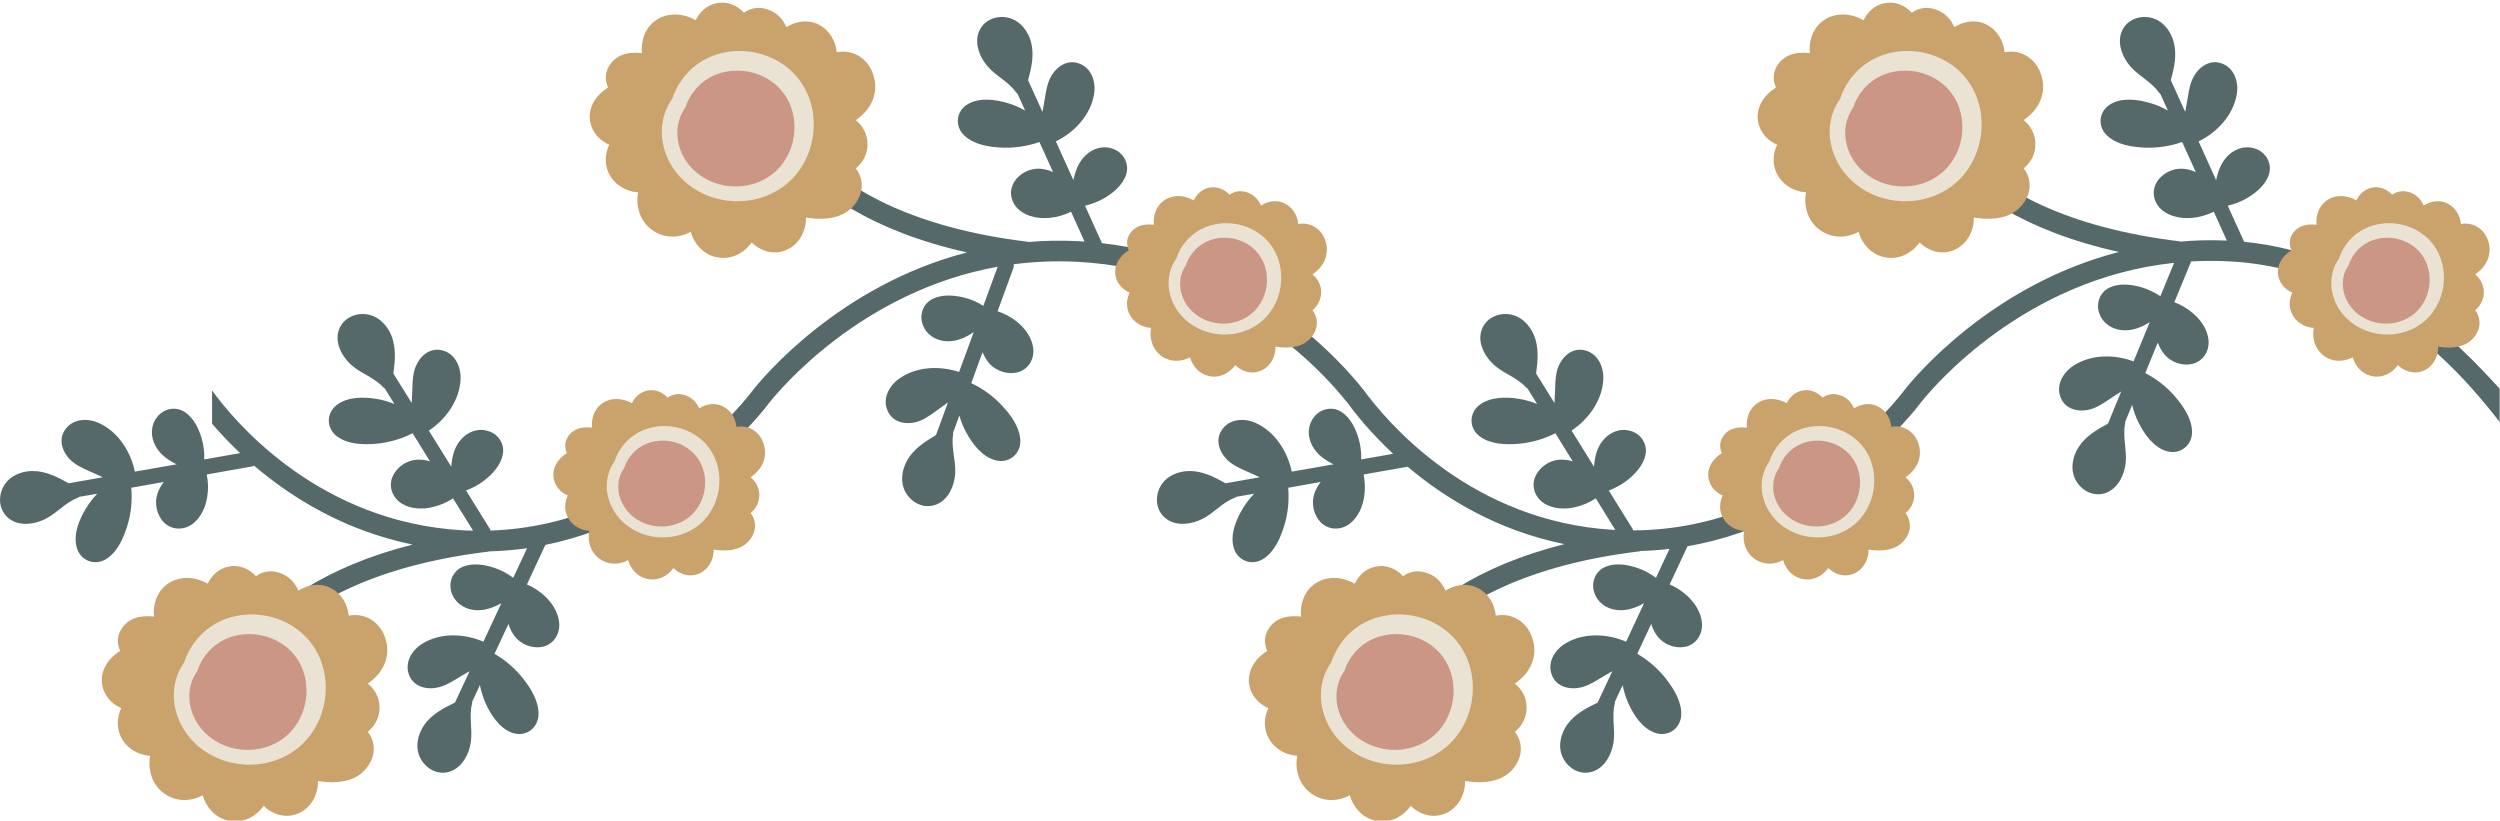 <?xml version="1.0" encoding="UTF-8" standalone="no"?>
<!DOCTYPE svg PUBLIC "-//W3C//DTD SVG 1.1//EN" "http://www.w3.org/Graphics/SVG/1.1/DTD/svg11.dtd">
<svg width="100%" height="100%" viewBox="0 0 1170 384" version="1.1" xmlns="http://www.w3.org/2000/svg" xmlns:xlink="http://www.w3.org/1999/xlink" xml:space="preserve" xmlns:serif="http://www.serif.com/" style="fill-rule:evenodd;clip-rule:evenodd;stroke-linejoin:round;stroke-miterlimit:2;">
    <g transform="matrix(1,0,0,1,-128.387,-14668.3)">
        <g transform="matrix(4.167,0,0,4.167,0,0)">
            <path d="M311.555,3563.77L311.549,3563.78L311.549,3567.5C308.786,3564 298.402,3550.31 281.079,3549.46C279.644,3549.39 278.247,3549.4 276.897,3549.47C276.268,3550.99 275.645,3552.53 275.015,3554.05C275.799,3554.35 276.526,3554.78 277.172,3555.35C278.042,3556.11 278.757,3557.16 278.854,3558.34C278.957,3559.57 278.23,3560.71 276.995,3560.99C275.891,3561.24 274.615,3560.78 273.9,3559.91C273.562,3559.51 273.328,3559.06 273.156,3558.58C272.687,3559.72 272.218,3560.86 271.749,3562.01C273.013,3562.67 274.157,3563.56 275.095,3564.65C276.034,3565.75 276.983,3567.12 277,3568.62C277.017,3570.17 275.627,3571.22 274.14,3570.78C272.675,3570.34 271.634,3568.86 270.988,3567.56C270.673,3566.93 270.438,3566.27 270.273,3565.59C270.009,3566.23 269.752,3566.86 269.489,3567.49C269.5,3567.6 269.495,3567.71 269.466,3567.82C269.34,3568.4 269.397,3569.23 269.455,3569.82C269.523,3570.56 269.626,3571.33 269.552,3572.08C269.415,3573.37 268.762,3574.82 267.51,3575.39C266.171,3575.99 264.74,3575.37 264.008,3574.16C263.287,3572.98 263.528,3571.48 264.237,3570.36C265.021,3569.12 266.297,3568.36 267.561,3567.69L269.043,3564.08C268.745,3564.27 268.448,3564.47 268.15,3564.66C267.435,3565.13 266.731,3565.66 265.93,3565.97C264.666,3566.45 262.967,3566.28 262.315,3564.92C261.627,3563.49 262.447,3562 263.659,3561.2C265.621,3559.9 268.259,3559.88 270.433,3560.7L272.246,3556.3C271.325,3556.86 270.324,3557.28 269.214,3557.2C268.013,3557.11 266.972,3556.43 266.571,3555.27C266.182,3554.16 266.663,3552.89 267.761,3552.4C268.86,3551.89 270.187,3552.05 271.319,3552.37C272.08,3552.6 272.79,3552.95 273.442,3553.38L274.987,3549.63C258.047,3551.42 247.767,3563.77 246.56,3565.3C246.085,3565.94 236.456,3578.67 220.335,3581.46C219.666,3582.89 219.002,3584.32 218.333,3585.75C219.099,3586.08 219.803,3586.54 220.426,3587.14C221.256,3587.95 221.92,3589.03 221.966,3590.21C222.011,3591.45 221.233,3592.56 219.98,3592.77C218.87,3592.97 217.618,3592.45 216.943,3591.55C216.622,3591.13 216.41,3590.67 216.262,3590.18C215.735,3591.3 215.215,3592.42 214.694,3593.54C215.93,3594.26 217.028,3595.21 217.915,3596.34C218.802,3597.48 219.688,3598.9 219.631,3600.39C219.574,3601.94 218.138,3602.93 216.674,3602.41C215.232,3601.9 214.265,3600.38 213.676,3599.06C213.39,3598.41 213.184,3597.74 213.052,3597.06C212.761,3597.68 212.469,3598.3 212.183,3598.92C212.183,3599.03 212.177,3599.13 212.148,3599.24C211.994,3599.81 212.005,3600.64 212.034,3601.24C212.074,3601.98 212.143,3602.75 212.028,3603.49C211.834,3604.78 211.113,3606.2 209.837,3606.71C208.47,3607.25 207.068,3606.56 206.393,3605.31C205.73,3604.11 206.039,3602.62 206.799,3601.53C207.64,3600.33 208.951,3599.64 210.243,3599.02L211.897,3595.49C211.593,3595.66 211.285,3595.85 210.976,3596.02C210.243,3596.46 209.511,3596.96 208.699,3597.22C207.411,3597.65 205.724,3597.4 205.135,3596.01C204.517,3594.55 205.404,3593.1 206.651,3592.36C208.676,3591.15 211.313,3591.26 213.441,3592.18L215.455,3587.86C214.511,3588.37 213.493,3588.76 212.389,3588.62C211.193,3588.48 210.186,3587.75 209.837,3586.57C209.5,3585.44 210.037,3584.2 211.159,3583.75C212.286,3583.3 213.602,3583.52 214.717,3583.9C215.472,3584.15 216.159,3584.54 216.794,3585L218.31,3581.76C217.246,3581.88 216.153,3581.96 215.037,3581.99L215.037,3582.02C189.299,3585.11 186.37,3599.03 186.25,3599.62L183.973,3599.2C184.087,3598.61 186.553,3586.26 206.508,3581.22C198.933,3579.68 193.058,3576.04 188.91,3572.53C187.263,3572.81 185.609,3573.11 183.962,3573.4C184.128,3574.22 184.15,3575.06 184.019,3575.91C183.841,3577.05 183.332,3578.22 182.388,3578.94C181.404,3579.68 180.049,3579.68 179.15,3578.78C178.355,3577.98 178.063,3576.66 178.412,3575.59C178.573,3575.09 178.83,3574.64 179.139,3574.24C177.92,3574.46 176.708,3574.67 175.489,3574.89C175.609,3576.32 175.472,3577.76 175.049,3579.14C174.625,3580.51 173.967,3582.05 172.709,3582.87C171.41,3583.71 169.78,3583.1 169.362,3581.6C168.95,3580.13 169.637,3578.46 170.392,3577.22C170.752,3576.62 171.187,3576.06 171.667,3575.56C170.992,3575.68 170.317,3575.8 169.642,3575.91C169.562,3575.98 169.465,3576.03 169.362,3576.07C168.807,3576.27 168.132,3576.76 167.663,3577.13C167.074,3577.59 166.484,3578.08 165.809,3578.41C164.642,3578.99 163.063,3579.22 161.919,3578.47C160.689,3577.65 160.455,3576.11 161.084,3574.84C161.696,3573.61 163.086,3573.01 164.413,3573.01C165.884,3573.01 167.205,3573.68 168.452,3574.39L172.297,3573.71C171.971,3573.56 171.645,3573.42 171.324,3573.27C170.546,3572.92 169.722,3572.6 169.036,3572.09C167.949,3571.28 167.182,3569.76 167.983,3568.48C168.818,3567.13 170.523,3567.02 171.851,3567.62C173.996,3568.59 175.42,3570.81 175.889,3573.08L180.581,3572.26C179.614,3571.78 178.721,3571.16 178.195,3570.18C177.629,3569.12 177.646,3567.88 178.412,3566.92C179.15,3565.99 180.472,3565.72 181.485,3566.38C182.491,3567.04 183.069,3568.25 183.401,3569.38C183.624,3570.14 183.71,3570.93 183.687,3571.71L187.274,3571.08C184.763,3568.73 183.058,3566.6 182.165,3565.37C182.142,3565.34 182.125,3565.33 182.102,3565.3C179.259,3561.71 168.927,3550.36 151.724,3549.51C149.253,3549.39 146.896,3549.5 144.659,3549.79C144.688,3549.92 144.676,3550.07 144.619,3550.23C144.03,3551.84 143.441,3553.45 142.851,3555.07C143.647,3555.33 144.385,3555.73 145.054,3556.27C145.952,3557 146.707,3558.03 146.85,3559.2C147.005,3560.43 146.324,3561.6 145.094,3561.93C144.007,3562.21 142.714,3561.8 141.959,3560.97C141.61,3560.57 141.358,3560.13 141.164,3559.66C140.74,3560.82 140.317,3561.98 139.894,3563.14C141.187,3563.76 142.365,3564.6 143.343,3565.66C144.327,3566.71 145.328,3568.05 145.403,3569.55C145.477,3571.09 144.133,3572.2 142.628,3571.81C141.147,3571.43 140.048,3570 139.35,3568.72C139.013,3568.11 138.749,3567.46 138.555,3566.78C138.32,3567.43 138.086,3568.07 137.851,3568.71C137.863,3568.82 137.863,3568.93 137.84,3569.04C137.737,3569.62 137.823,3570.45 137.903,3571.03C138.006,3571.78 138.137,3572.54 138.092,3573.29C138.006,3574.59 137.411,3576.06 136.181,3576.68C134.865,3577.33 133.412,3576.77 132.628,3575.58C131.867,3574.43 132.045,3572.93 132.714,3571.78C133.446,3570.51 134.693,3569.71 135.929,3568.98L137.274,3565.31C136.982,3565.53 136.69,3565.73 136.404,3565.94C135.706,3566.43 135.025,3566.98 134.236,3567.33C132.994,3567.86 131.29,3567.76 130.58,3566.42C129.836,3565.02 130.597,3563.49 131.781,3562.65C133.692,3561.27 136.329,3561.16 138.526,3561.89L140.168,3557.42C139.27,3558.01 138.286,3558.48 137.176,3558.44C135.969,3558.4 134.905,3557.76 134.459,3556.62C134.03,3555.51 134.459,3554.23 135.534,3553.69C136.616,3553.15 137.949,3553.25 139.087,3553.53C139.865,3553.72 140.58,3554.04 141.25,3554.46L142.857,3550.07C127.571,3552.81 118.349,3563.91 117.21,3565.34C116.747,3565.98 107.531,3578.15 92.061,3581.31C91.374,3582.79 90.682,3584.27 89.99,3585.75C90.757,3586.08 91.466,3586.54 92.084,3587.14C92.919,3587.95 93.577,3589.03 93.623,3590.21C93.669,3591.45 92.89,3592.56 91.643,3592.77C90.528,3592.97 89.275,3592.45 88.6,3591.55C88.279,3591.13 88.068,3590.67 87.919,3590.18C87.398,3591.3 86.872,3592.42 86.351,3593.54C87.587,3594.26 88.691,3595.21 89.578,3596.34C90.465,3597.48 91.346,3598.9 91.289,3600.39C91.237,3601.94 89.801,3602.93 88.337,3602.41C86.895,3601.9 85.922,3600.38 85.333,3599.06C85.047,3598.41 84.847,3597.74 84.71,3597.06C84.418,3597.68 84.132,3598.3 83.84,3598.92C83.846,3599.03 83.834,3599.13 83.806,3599.24C83.651,3599.81 83.663,3600.64 83.697,3601.24C83.731,3601.98 83.8,3602.75 83.685,3603.49C83.491,3604.78 82.77,3606.2 81.494,3606.71C80.127,3607.25 78.731,3606.56 78.05,3605.31C77.392,3604.11 77.696,3602.62 78.457,3601.53C79.298,3600.33 80.613,3599.64 81.906,3599.02L83.554,3595.49C83.251,3595.66 82.942,3595.85 82.633,3596.02C81.901,3596.46 81.174,3596.96 80.356,3597.22C79.075,3597.65 77.387,3597.4 76.792,3596.01C76.174,3594.55 77.061,3593.1 78.314,3592.36C80.333,3591.15 82.97,3591.26 85.099,3592.18L87.118,3587.86C86.168,3588.37 85.15,3588.76 84.052,3588.62C82.85,3588.48 81.843,3587.75 81.494,3586.57C81.163,3585.44 81.7,3584.2 82.822,3583.75C83.943,3583.3 85.259,3583.52 86.374,3583.9C87.129,3584.15 87.816,3584.54 88.451,3585L90.007,3581.68C88.611,3581.88 87.175,3582 85.688,3582.04L85.688,3582.06C59.944,3585.17 57.015,3599.08 56.906,3599.67L54.623,3599.25C54.732,3598.66 57.204,3586.32 77.152,3581.27C69.463,3579.7 63.525,3575.97 59.36,3572.42C59.286,3572.46 59.2,3572.49 59.097,3572.5C57.409,3572.8 55.722,3573.1 54.028,3573.4C54.2,3574.22 54.223,3575.06 54.086,3575.91C53.908,3577.05 53.399,3578.22 52.461,3578.94C51.471,3579.68 50.115,3579.68 49.223,3578.78C48.422,3577.98 48.136,3576.66 48.479,3575.59C48.639,3575.09 48.897,3574.64 49.206,3574.24C47.987,3574.46 46.774,3574.67 45.556,3574.89C45.676,3576.32 45.539,3577.76 45.115,3579.14C44.692,3580.51 44.034,3582.05 42.781,3582.87C41.477,3583.71 39.846,3583.1 39.429,3581.6C39.017,3580.13 39.703,3578.46 40.459,3577.22C40.819,3576.62 41.254,3576.06 41.734,3575.56C41.059,3575.68 40.384,3575.8 39.715,3575.91C39.629,3575.98 39.532,3576.03 39.429,3576.07C38.874,3576.27 38.199,3576.76 37.73,3577.13C37.14,3577.59 36.551,3578.08 35.876,3578.41C34.709,3578.99 33.13,3579.22 31.986,3578.47C30.756,3577.65 30.521,3576.11 31.151,3574.84C31.763,3573.61 33.153,3573.01 34.48,3573.01C35.95,3573.01 37.272,3573.68 38.519,3574.39L42.364,3573.71C42.038,3573.56 41.717,3573.42 41.391,3573.27C40.613,3572.92 39.789,3572.6 39.103,3572.09C38.016,3571.28 37.255,3569.76 38.05,3568.48C38.885,3567.13 40.59,3567.02 41.917,3567.62C44.063,3568.59 45.487,3570.81 45.956,3573.08L50.647,3572.26C49.681,3571.78 48.788,3571.16 48.268,3570.18C47.695,3569.12 47.713,3567.88 48.479,3566.92C49.217,3565.99 50.539,3565.72 51.551,3566.38C52.564,3567.04 53.142,3568.25 53.468,3569.38C53.691,3570.14 53.777,3570.93 53.754,3571.71L57.787,3571C56.528,3569.82 55.476,3568.69 54.629,3567.7L54.629,3563.97L54.635,3563.97C56.992,3567.24 65.888,3578 81.151,3579.54C82.095,3579.63 83.028,3579.7 83.943,3579.71C83.188,3578.5 82.438,3577.29 81.689,3576.08C80.991,3576.54 80.213,3576.88 79.378,3577.07C78.251,3577.33 76.975,3577.29 75.968,3576.69C74.91,3576.05 74.4,3574.79 74.904,3573.63C75.344,3572.59 76.471,3571.82 77.587,3571.74C78.119,3571.71 78.623,3571.78 79.103,3571.92C78.457,3570.87 77.805,3569.82 77.152,3568.77C75.871,3569.42 74.481,3569.82 73.045,3569.95C71.609,3570.07 69.938,3570.03 68.714,3569.16C67.45,3568.27 67.404,3566.53 68.64,3565.59C69.852,3564.66 71.655,3564.67 73.09,3564.91C73.783,3565.02 74.458,3565.22 75.104,3565.48C74.744,3564.9 74.383,3564.31 74.023,3563.73C73.931,3563.68 73.846,3563.61 73.771,3563.53C73.376,3563.09 72.673,3562.64 72.164,3562.34C71.517,3561.97 70.831,3561.61 70.27,3561.1C69.297,3560.23 68.502,3558.85 68.777,3557.51C69.074,3556.07 70.413,3555.27 71.826,3555.39C73.199,3555.5 74.275,3556.57 74.772,3557.8C75.316,3559.16 75.184,3560.63 74.99,3562.06L77.049,3565.37C77.066,3565.02 77.084,3564.66 77.101,3564.31C77.141,3563.45 77.124,3562.57 77.341,3561.74C77.69,3560.43 78.817,3559.16 80.304,3559.42C81.861,3559.7 82.599,3561.23 82.541,3562.69C82.438,3565.04 80.911,3567.19 78.977,3568.47L81.489,3572.52C81.574,3571.45 81.815,3570.38 82.524,3569.54C83.302,3568.61 84.464,3568.16 85.636,3568.52C86.775,3568.85 87.519,3569.98 87.278,3571.17C87.044,3572.35 86.14,3573.34 85.213,3574.06C84.589,3574.55 83.891,3574.92 83.153,3575.2L85.779,3579.43C85.837,3579.52 85.871,3579.61 85.894,3579.7C103.909,3579.09 114.859,3564.63 115.368,3563.93C116.512,3562.48 125.099,3552.16 139.413,3548.46C117.948,3543.67 115.351,3530.68 115.237,3530.09L117.519,3529.67C117.634,3530.26 120.569,3544.17 146.307,3547.27L146.307,3547.29C148.08,3547.13 149.928,3547.1 151.833,3547.19C152.096,3547.2 152.359,3547.22 152.617,3547.24C152.113,3546.12 151.604,3545.01 151.101,3543.89C150.351,3544.26 149.539,3544.5 148.681,3544.58C147.531,3544.69 146.272,3544.48 145.351,3543.75C144.379,3542.98 144.047,3541.67 144.693,3540.58C145.266,3539.6 146.478,3538.99 147.6,3539.06C148.126,3539.09 148.618,3539.23 149.081,3539.43C148.572,3538.31 148.057,3537.18 147.548,3536.06C146.198,3536.53 144.768,3536.75 143.326,3536.69C141.884,3536.62 140.231,3536.37 139.133,3535.35C137.994,3534.31 138.177,3532.57 139.522,3531.8C140.843,3531.03 142.628,3531.28 144.024,3531.7C144.693,3531.9 145.34,3532.18 145.946,3532.53C145.666,3531.9 145.38,3531.28 145.1,3530.66C145.014,3530.59 144.939,3530.51 144.877,3530.42C144.545,3529.93 143.904,3529.4 143.435,3529.04C142.846,3528.58 142.211,3528.13 141.724,3527.56C140.872,3526.57 140.26,3525.1 140.706,3523.8C141.187,3522.41 142.622,3521.8 144.007,3522.09C145.357,3522.38 146.284,3523.58 146.616,3524.87C146.976,3526.29 146.656,3527.73 146.278,3529.12L147.891,3532.68C147.954,3532.32 148.017,3531.97 148.08,3531.62C148.229,3530.78 148.326,3529.91 148.652,3529.11C149.167,3527.86 150.449,3526.74 151.89,3527.2C153.401,3527.67 153.927,3529.29 153.681,3530.73C153.281,3533.04 151.478,3534.98 149.396,3535.99L151.364,3540.34C151.587,3539.28 151.965,3538.26 152.783,3537.51C153.67,3536.69 154.877,3536.4 155.998,3536.9C157.079,3537.39 157.668,3538.6 157.279,3539.75C156.89,3540.89 155.866,3541.75 154.86,3542.35C154.173,3542.76 153.435,3543.03 152.668,3543.21L154.573,3547.42C171.215,3549.31 181.199,3560.41 183.973,3563.93C183.984,3563.93 183.984,3563.94 183.984,3563.94C186.37,3567.21 195.255,3577.95 210.507,3579.5C211.084,3579.55 211.662,3579.6 212.229,3579.63C211.496,3578.44 210.764,3577.26 210.032,3576.08C209.334,3576.54 208.556,3576.88 207.715,3577.07C206.593,3577.33 205.318,3577.29 204.311,3576.69C203.247,3576.05 202.743,3574.79 203.241,3573.63C203.687,3572.59 204.809,3571.82 205.93,3571.74C206.456,3571.71 206.96,3571.78 207.446,3571.92C206.794,3570.87 206.141,3569.82 205.495,3568.77C204.214,3569.42 202.823,3569.82 201.388,3569.95C199.951,3570.07 198.275,3570.03 197.057,3569.16C195.787,3568.27 195.747,3566.53 196.977,3565.59C198.189,3564.66 199.997,3564.67 201.427,3564.91C202.125,3565.02 202.801,3565.22 203.447,3565.48C203.087,3564.9 202.72,3564.31 202.36,3563.73C202.268,3563.68 202.183,3563.61 202.114,3563.53C201.719,3563.09 201.016,3562.64 200.501,3562.34C199.854,3561.97 199.173,3561.61 198.613,3561.1C197.64,3560.23 196.845,3558.85 197.12,3557.51C197.411,3556.07 198.756,3555.27 200.169,3555.39C201.542,3555.5 202.617,3556.57 203.109,3557.8C203.659,3559.16 203.521,3560.63 203.333,3562.06L205.392,3565.37C205.409,3565.02 205.426,3564.66 205.444,3564.31C205.484,3563.45 205.466,3562.57 205.684,3561.74C206.033,3560.43 207.16,3559.16 208.647,3559.42C210.203,3559.7 210.941,3561.23 210.878,3562.69C210.781,3565.04 209.248,3567.19 207.314,3568.47L209.831,3572.52C209.917,3571.45 210.152,3570.38 210.867,3569.54C211.645,3568.61 212.806,3568.16 213.979,3568.52C215.112,3568.85 215.856,3569.98 215.621,3571.17C215.381,3572.35 214.477,3573.34 213.556,3574.06C212.926,3574.55 212.229,3574.92 211.496,3575.2L214.122,3579.43C214.174,3579.51 214.208,3579.59 214.231,3579.68C232.852,3579.6 244.203,3564.59 244.723,3563.89C245.867,3562.44 254.46,3552.1 268.791,3548.41C247.303,3543.65 244.706,3530.63 244.592,3530.04L246.874,3529.62C246.989,3530.2 249.923,3544.12 275.65,3547.22L275.65,3547.25C277.338,3547.09 279.088,3547.05 280.908,3547.13C280.421,3546.05 279.935,3544.98 279.443,3543.89C278.688,3544.26 277.876,3544.5 277.023,3544.58C275.873,3544.69 274.615,3544.48 273.688,3543.75C272.721,3542.98 272.383,3541.67 273.03,3540.58C273.608,3539.6 274.821,3538.99 275.942,3539.06C276.468,3539.09 276.955,3539.23 277.418,3539.43C276.909,3538.31 276.4,3537.18 275.891,3536.06C274.535,3536.53 273.104,3536.75 271.668,3536.69C270.227,3536.62 268.574,3536.37 267.475,3535.35C266.337,3534.31 266.52,3532.57 267.864,3531.8C269.186,3531.03 270.971,3531.28 272.366,3531.7C273.036,3531.9 273.682,3532.18 274.289,3532.53C274.008,3531.9 273.722,3531.28 273.442,3530.66C273.356,3530.59 273.282,3530.51 273.219,3530.42C272.881,3529.93 272.246,3529.4 271.777,3529.04C271.182,3528.58 270.553,3528.13 270.061,3527.56C269.214,3526.57 268.602,3525.1 269.048,3523.8C269.529,3522.41 270.959,3521.8 272.344,3522.09C273.694,3522.38 274.626,3523.58 274.952,3524.87C275.319,3526.29 274.993,3527.73 274.62,3529.12L276.234,3532.68C276.297,3532.32 276.36,3531.97 276.423,3531.62C276.571,3530.78 276.669,3529.91 276.995,3529.11C277.504,3527.86 278.791,3526.74 280.233,3527.2C281.737,3527.67 282.269,3529.29 282.023,3530.73C281.617,3533.04 279.821,3534.98 277.738,3535.99L279.706,3540.34C279.93,3539.28 280.301,3538.26 281.12,3537.51C282.012,3536.69 283.219,3536.4 284.34,3536.9C285.421,3537.39 286.011,3538.6 285.622,3539.75C285.233,3540.89 284.209,3541.75 283.196,3542.35C282.515,3542.76 281.777,3543.03 281.011,3543.21L282.853,3547.27C297.544,3548.71 307.241,3559.04 311.555,3563.77Z" style="fill:rgb(85,105,106);fill-rule:nonzero;"/>
            <path d="M200.951,3602.3C201.721,3603.28 201.832,3604.56 201.264,3605.67C200.096,3607.94 197.617,3608.18 195.347,3607.83C195.399,3609.4 194.492,3611 192.953,3611.54C191.622,3612.03 190.206,3611.56 189.254,3610.62C188.36,3611.88 186.84,3612.65 185.189,3612.25C183.773,3611.9 182.782,3610.76 182.41,3609.43C181.19,3610.09 179.696,3610.19 178.404,3609.44C176.806,3608.52 176.186,3606.68 176.506,3604.99C175.057,3604.9 173.674,3604.06 173.107,3602.61C172.722,3601.62 172.826,3600.55 173.263,3599.64C172.37,3599.27 171.606,3598.54 171.26,3597.58C170.628,3595.8 171.645,3594.12 173.139,3593.22C172.807,3592.52 172.768,3591.67 173.172,3590.94C173.968,3589.47 175.462,3589.19 176.936,3589.36C176.806,3588.06 177.217,3586.69 178.267,3585.84C179.618,3584.73 181.536,3584.82 182.964,3585.67C183.408,3584.73 184.217,3583.97 185.287,3583.75C186.487,3583.49 187.609,3583.98 188.386,3584.82C189.012,3584.37 189.808,3584.16 190.637,3584.34C191.915,3584.61 192.724,3585.43 193.161,3586.45C194.199,3585.78 195.51,3585.55 196.697,3586.11C197.956,3586.71 198.681,3587.95 198.805,3589.25C199.118,3589.19 199.431,3589.17 199.751,3589.19C201.225,3589.31 202.386,3590.28 202.875,3591.67C203.652,3593.85 202.621,3595.75 200.944,3596.88C201.734,3597.52 202.262,3598.45 202.269,3599.55C202.275,3600.69 201.747,3601.65 200.951,3602.3Z" style="fill:rgb(202,162,108);fill-rule:nonzero;"/>
            <path d="M192.716,3604.41C188.813,3607.18 183.046,3606.23 180.398,3602.22C179.087,3600.23 178.739,3597.7 179.738,3595.51C179.902,3595.15 180.096,3594.82 180.322,3594.5C180.762,3593.16 181.561,3591.94 182.632,3591.01C186.089,3588.02 191.748,3588.67 194.534,3592.27C197.408,3595.97 196.516,3601.71 192.716,3604.41Z" style="fill:rgb(234,226,211);fill-rule:nonzero;"/>
            <path d="M191.358,3603.11C188.348,3605.25 183.901,3604.52 181.859,3601.42C180.848,3599.89 180.579,3597.94 181.349,3596.25C181.476,3595.98 181.626,3595.72 181.8,3595.47C182.139,3594.44 182.755,3593.5 183.581,3592.78C186.247,3590.48 190.611,3590.98 192.76,3593.75C194.976,3596.61 194.289,3601.03 191.358,3603.11Z" style="fill:rgb(204,150,132);fill-rule:nonzero;"/>
            <path d="M72.121,3602.3C72.891,3603.28 73.002,3604.56 72.434,3605.67C71.266,3607.94 68.787,3608.18 66.517,3607.83C66.569,3609.4 65.662,3611 64.123,3611.54C62.792,3612.03 61.376,3611.56 60.424,3610.62C59.53,3611.88 58.01,3612.65 56.359,3612.25C54.943,3611.9 53.952,3610.76 53.58,3609.43C52.36,3610.09 50.866,3610.19 49.574,3609.44C47.976,3608.52 47.356,3606.68 47.676,3604.99C46.228,3604.9 44.844,3604.06 44.277,3602.61C43.892,3601.62 43.996,3600.55 44.433,3599.64C43.54,3599.27 42.776,3598.54 42.431,3597.58C41.798,3595.8 42.815,3594.12 44.309,3593.22C43.977,3592.52 43.938,3591.67 44.342,3590.94C45.138,3589.47 46.632,3589.19 48.106,3589.36C47.976,3588.06 48.387,3586.69 49.437,3585.84C50.788,3584.73 52.706,3584.82 54.135,3585.67C54.578,3584.73 55.387,3583.97 56.457,3583.75C57.657,3583.49 58.78,3583.98 59.556,3584.82C60.182,3584.37 60.978,3584.16 61.807,3584.34C63.085,3584.61 63.894,3585.43 64.331,3586.45C65.369,3585.78 66.68,3585.55 67.867,3586.11C69.127,3586.71 69.851,3587.95 69.975,3589.25C70.288,3589.19 70.601,3589.17 70.921,3589.19C72.395,3589.31 73.556,3590.28 74.046,3591.67C74.822,3593.85 73.791,3595.75 72.115,3596.88C72.904,3597.52 73.432,3598.45 73.439,3599.55C73.445,3600.69 72.917,3601.65 72.121,3602.3Z" style="fill:rgb(202,162,108);fill-rule:nonzero;"/>
            <path d="M63.886,3604.41C59.984,3607.18 54.216,3606.23 51.569,3602.22C50.257,3600.23 49.909,3597.7 50.908,3595.51C51.072,3595.15 51.266,3594.82 51.492,3594.5C51.932,3593.16 52.731,3591.94 53.802,3591.01C57.259,3588.02 62.918,3588.67 65.704,3592.27C68.578,3595.97 67.687,3601.71 63.886,3604.41Z" style="fill:rgb(234,226,211);fill-rule:nonzero;"/>
            <path d="M62.528,3603.11C59.518,3605.25 55.071,3604.52 53.029,3601.42C52.018,3599.89 51.749,3597.94 52.519,3596.25C52.646,3595.98 52.796,3595.72 52.97,3595.47C53.309,3594.44 53.926,3593.5 54.751,3592.78C57.417,3590.48 61.781,3590.98 63.93,3593.75C66.146,3596.61 65.459,3601.03 62.528,3603.11Z" style="fill:rgb(204,150,132);fill-rule:nonzero;"/>
            <path d="M126.926,3539.02C127.696,3540 127.807,3541.28 127.239,3542.39C126.071,3544.66 123.592,3544.9 121.322,3544.55C121.374,3546.12 120.467,3547.72 118.928,3548.26C117.597,3548.75 116.181,3548.28 115.229,3547.34C114.335,3548.6 112.815,3549.37 111.164,3548.97C109.748,3548.62 108.757,3547.47 108.385,3546.15C107.165,3546.81 105.671,3546.91 104.379,3546.16C102.781,3545.24 102.161,3543.4 102.481,3541.71C101.032,3541.62 99.649,3540.77 99.081,3539.33C98.696,3538.33 98.801,3537.27 99.238,3536.36C98.344,3535.99 97.581,3535.26 97.235,3534.3C96.602,3532.52 97.62,3530.84 99.114,3529.94C98.781,3529.24 98.742,3528.39 99.147,3527.65C99.942,3526.19 101.437,3525.91 102.911,3526.08C102.781,3524.78 103.192,3523.41 104.242,3522.56C105.593,3521.45 107.511,3521.54 108.939,3522.39C109.383,3521.45 110.192,3520.69 111.262,3520.47C112.462,3520.21 113.584,3520.7 114.361,3521.54C114.987,3521.09 115.783,3520.88 116.612,3521.06C117.89,3521.33 118.699,3522.15 119.136,3523.17C120.174,3522.5 121.485,3522.27 122.672,3522.83C123.931,3523.43 124.656,3524.67 124.78,3525.97C125.093,3525.91 125.406,3525.89 125.726,3525.91C127.2,3526.03 128.36,3527 128.85,3528.39C129.627,3530.57 128.595,3532.47 126.919,3533.6C127.709,3534.24 128.237,3535.17 128.244,3536.27C128.25,3537.41 127.722,3538.37 126.926,3539.02Z" style="fill:rgb(202,162,108);fill-rule:nonzero;"/>
            <path d="M118.691,3541.13C114.788,3543.9 109.021,3542.95 106.373,3538.94C105.062,3536.95 104.714,3534.42 105.713,3532.23C105.877,3531.87 106.071,3531.53 106.297,3531.22C106.737,3529.88 107.536,3528.66 108.607,3527.73C112.064,3524.74 117.723,3525.39 120.509,3528.99C123.383,3532.69 122.491,3538.43 118.691,3541.13Z" style="fill:rgb(234,226,211);fill-rule:nonzero;"/>
            <path d="M117.333,3539.83C114.323,3541.97 109.876,3541.24 107.834,3538.14C106.823,3536.61 106.554,3534.66 107.324,3532.97C107.451,3532.7 107.601,3532.44 107.775,3532.19C108.114,3531.16 108.73,3530.22 109.556,3529.5C112.222,3527.19 116.586,3527.7 118.735,3530.47C120.951,3533.33 120.264,3537.75 117.333,3539.83Z" style="fill:rgb(204,150,132);fill-rule:nonzero;"/>
            <path d="M258.092,3539.02C258.862,3540 258.972,3541.28 258.406,3542.39C257.238,3544.66 254.759,3544.9 252.488,3544.55C252.541,3546.12 251.634,3547.72 250.094,3548.26C248.763,3548.75 247.347,3548.28 246.395,3547.34C245.501,3548.6 243.981,3549.37 242.331,3548.97C240.915,3548.62 239.923,3547.47 239.551,3546.15C238.331,3546.81 236.837,3546.91 235.546,3546.16C233.947,3545.24 233.328,3543.4 233.647,3541.71C232.199,3541.62 230.816,3540.77 230.248,3539.33C229.863,3538.33 229.968,3537.27 230.405,3536.36C229.511,3535.99 228.748,3535.26 228.402,3534.3C227.769,3532.52 228.787,3530.84 230.281,3529.94C229.948,3529.24 229.909,3528.39 230.313,3527.65C231.109,3526.19 232.603,3525.91 234.078,3526.08C233.947,3524.78 234.358,3523.41 235.409,3522.56C236.759,3521.45 238.677,3521.54 240.106,3522.39C240.55,3521.45 241.358,3520.69 242.428,3520.47C243.629,3520.21 244.751,3520.7 245.527,3521.54C246.154,3521.09 246.95,3520.88 247.778,3521.06C249.057,3521.33 249.866,3522.15 250.303,3523.17C251.34,3522.5 252.651,3522.27 253.839,3522.83C255.098,3523.43 255.822,3524.67 255.946,3525.97C256.259,3525.91 256.571,3525.89 256.892,3525.91C258.366,3526.03 259.528,3527 260.017,3528.39C260.793,3530.57 259.763,3532.47 258.086,3533.6C258.875,3534.24 259.403,3535.17 259.41,3536.27C259.417,3537.41 258.888,3538.37 258.092,3539.02Z" style="fill:rgb(202,162,108);fill-rule:nonzero;"/>
            <path d="M249.858,3541.13C245.955,3543.9 240.188,3542.95 237.54,3538.94C236.229,3536.95 235.88,3534.42 236.879,3532.23C237.043,3531.87 237.238,3531.53 237.463,3531.22C237.904,3529.88 238.703,3528.66 239.773,3527.73C243.23,3524.74 248.89,3525.39 251.676,3528.99C254.549,3532.69 253.658,3538.43 249.858,3541.13Z" style="fill:rgb(234,226,211);fill-rule:nonzero;"/>
            <path d="M248.499,3539.83C245.49,3541.97 241.042,3541.24 239,3538.14C237.989,3536.61 237.721,3534.66 238.491,3532.97C238.617,3532.7 238.767,3532.44 238.941,3532.19C239.281,3531.16 239.897,3530.22 240.722,3529.5C243.388,3527.19 247.753,3527.7 249.902,3530.47C252.117,3533.33 251.43,3537.75 248.499,3539.83Z" style="fill:rgb(204,150,132);fill-rule:nonzero;"/>
            <path d="M178.213,3554.95C178.784,3555.67 178.867,3556.62 178.446,3557.44C177.58,3559.13 175.741,3559.31 174.058,3559.05C174.096,3560.21 173.424,3561.4 172.282,3561.8C171.295,3562.16 170.245,3561.81 169.539,3561.12C168.876,3562.05 167.749,3562.63 166.525,3562.33C165.475,3562.07 164.74,3561.22 164.464,3560.24C163.56,3560.72 162.452,3560.8 161.494,3560.25C160.309,3559.56 159.849,3558.19 160.086,3556.94C159.012,3556.87 157.986,3556.25 157.565,3555.18C157.28,3554.44 157.357,3553.65 157.682,3552.97C157.019,3552.7 156.453,3552.16 156.196,3551.45C155.727,3550.13 156.482,3548.88 157.59,3548.21C157.343,3547.7 157.314,3547.06 157.614,3546.52C158.204,3545.44 159.312,3545.23 160.405,3545.35C160.309,3544.39 160.613,3543.38 161.392,3542.74C162.394,3541.92 163.816,3541.98 164.875,3542.62C165.204,3541.92 165.804,3541.36 166.598,3541.19C167.488,3541 168.32,3541.36 168.896,3541.98C169.36,3541.65 169.95,3541.5 170.565,3541.63C171.513,3541.83 172.113,3542.44 172.437,3543.2C173.206,3542.7 174.179,3542.52 175.059,3542.94C175.993,3543.39 176.53,3544.3 176.622,3545.27C176.854,3545.22 177.086,3545.21 177.323,3545.23C178.417,3545.32 179.278,3546.04 179.641,3547.06C180.216,3548.68 179.452,3550.09 178.209,3550.93C178.794,3551.4 179.186,3552.09 179.191,3552.91C179.195,3553.75 178.804,3554.46 178.213,3554.95Z" style="fill:rgb(202,162,108);fill-rule:nonzero;"/>
            <path d="M172.107,3556.51C169.213,3558.57 164.936,3557.86 162.973,3554.89C162,3553.41 161.742,3551.54 162.483,3549.91C162.604,3549.65 162.749,3549.4 162.916,3549.16C163.242,3548.17 163.835,3547.26 164.629,3546.58C167.192,3544.36 171.389,3544.84 173.455,3547.51C175.586,3550.26 174.925,3554.51 172.107,3556.51Z" style="fill:rgb(234,226,211);fill-rule:nonzero;"/>
            <path d="M171.1,3555.55C168.868,3557.14 165.57,3556.59 164.056,3554.3C163.306,3553.16 163.107,3551.71 163.678,3550.46C163.771,3550.26 163.883,3550.07 164.012,3549.88C164.264,3549.12 164.72,3548.42 165.333,3547.89C167.31,3546.18 170.546,3546.55 172.139,3548.61C173.783,3550.73 173.273,3554.01 171.1,3555.55Z" style="fill:rgb(204,150,132);fill-rule:nonzero;"/>
            <path d="M308.796,3554.95C309.367,3555.67 309.449,3556.62 309.028,3557.44C308.162,3559.13 306.323,3559.31 304.64,3559.05C304.679,3560.21 304.006,3561.4 302.864,3561.8C301.878,3562.16 300.828,3561.81 300.121,3561.12C299.459,3562.05 298.331,3562.63 297.107,3562.33C296.058,3562.07 295.322,3561.22 295.046,3560.24C294.142,3560.72 293.034,3560.8 292.076,3560.25C290.891,3559.56 290.431,3558.19 290.668,3556.94C289.594,3556.87 288.569,3556.25 288.148,3555.18C287.862,3554.44 287.94,3553.65 288.264,3552.97C287.601,3552.7 287.035,3552.16 286.779,3551.45C286.309,3550.13 287.064,3548.88 288.172,3548.21C287.925,3547.7 287.896,3547.06 288.196,3546.52C288.786,3545.44 289.894,3545.23 290.988,3545.35C290.891,3544.39 291.196,3543.38 291.974,3542.74C292.976,3541.92 294.398,3541.98 295.458,3542.62C295.787,3541.92 296.387,3541.36 297.18,3541.19C298.07,3541 298.902,3541.36 299.478,3541.98C299.942,3541.65 300.533,3541.5 301.147,3541.63C302.095,3541.83 302.695,3542.44 303.019,3543.2C303.788,3542.7 304.761,3542.52 305.641,3542.94C306.575,3543.39 307.112,3544.3 307.204,3545.27C307.436,3545.22 307.668,3545.21 307.905,3545.23C308.999,3545.32 309.86,3546.04 310.223,3547.06C310.799,3548.68 310.034,3550.09 308.791,3550.93C309.376,3551.4 309.768,3552.09 309.773,3552.91C309.778,3553.75 309.386,3554.46 308.796,3554.95Z" style="fill:rgb(202,162,108);fill-rule:nonzero;"/>
            <path d="M302.689,3556.51C299.795,3558.57 295.518,3557.86 293.555,3554.89C292.583,3553.41 292.324,3551.54 293.065,3549.91C293.186,3549.65 293.331,3549.4 293.498,3549.16C293.825,3548.17 294.417,3547.26 295.211,3546.58C297.775,3544.36 301.971,3544.84 304.037,3547.51C306.168,3550.26 305.507,3554.51 302.689,3556.51Z" style="fill:rgb(234,226,211);fill-rule:nonzero;"/>
            <path d="M301.682,3555.55C299.45,3557.14 296.152,3556.59 294.638,3554.3C293.888,3553.16 293.689,3551.71 294.26,3550.46C294.354,3550.26 294.465,3550.07 294.594,3549.88C294.846,3549.12 295.303,3548.42 295.915,3547.89C297.892,3546.18 301.128,3546.55 302.722,3548.61C304.365,3550.73 303.855,3554.01 301.682,3555.55Z" style="fill:rgb(204,150,132);fill-rule:nonzero;"/>
            <path d="M244.819,3577.73C245.39,3578.46 245.472,3579.41 245.051,3580.23C244.185,3581.92 242.347,3582.09 240.663,3581.84C240.702,3583 240.03,3584.18 238.888,3584.59C237.901,3584.95 236.851,3584.6 236.145,3583.91C235.482,3584.84 234.355,3585.41 233.131,3585.11C232.081,3584.86 231.346,3584 231.07,3583.02C230.165,3583.51 229.057,3583.58 228.1,3583.03C226.914,3582.35 226.455,3580.98 226.692,3579.73C225.618,3579.66 224.592,3579.04 224.171,3577.96C223.886,3577.23 223.963,3576.44 224.287,3575.76C223.624,3575.48 223.058,3574.95 222.802,3574.23C222.333,3572.92 223.087,3571.67 224.195,3571C223.949,3570.48 223.92,3569.85 224.22,3569.31C224.81,3568.22 225.918,3568.01 227.011,3568.14C226.914,3567.17 227.219,3566.16 227.998,3565.53C228.999,3564.71 230.422,3564.77 231.481,3565.4C231.81,3564.71 232.41,3564.14 233.203,3563.98C234.094,3563.79 234.926,3564.15 235.501,3564.77C235.966,3564.44 236.556,3564.29 237.17,3564.42C238.119,3564.62 238.719,3565.22 239.043,3565.98C239.812,3565.48 240.784,3565.31 241.665,3565.73C242.599,3566.17 243.136,3567.09 243.227,3568.05C243.46,3568.01 243.692,3568 243.929,3568.01C245.022,3568.1 245.883,3568.82 246.246,3569.85C246.822,3571.47 246.058,3572.88 244.814,3573.71C245.4,3574.19 245.792,3574.88 245.796,3575.7C245.801,3576.54 245.409,3577.25 244.819,3577.73Z" style="fill:rgb(202,162,108);fill-rule:nonzero;"/>
            <path d="M238.713,3579.3C235.819,3581.35 231.542,3580.65 229.578,3577.67C228.606,3576.2 228.348,3574.32 229.088,3572.7C229.21,3572.43 229.354,3572.18 229.521,3571.95C229.848,3570.96 230.44,3570.05 231.234,3569.36C233.798,3567.14 237.995,3567.63 240.061,3570.3C242.192,3573.04 241.531,3577.3 238.713,3579.3Z" style="fill:rgb(234,226,211);fill-rule:nonzero;"/>
            <path d="M237.705,3578.34C235.474,3579.92 232.176,3579.38 230.661,3577.08C229.912,3575.95 229.712,3574.5 230.283,3573.25C230.377,3573.05 230.489,3572.85 230.617,3572.67C230.869,3571.91 231.326,3571.21 231.938,3570.68C233.915,3568.97 237.152,3569.34 238.745,3571.4C240.388,3573.51 239.879,3576.79 237.705,3578.34Z" style="fill:rgb(204,150,132);fill-rule:nonzero;"/>
            <path d="M115.113,3577.73C115.684,3578.46 115.766,3579.41 115.345,3580.23C114.48,3581.92 112.641,3582.09 110.958,3581.84C110.996,3583 110.324,3584.18 109.182,3584.59C108.195,3584.95 107.145,3584.6 106.439,3583.91C105.776,3584.84 104.649,3585.41 103.425,3585.11C102.375,3584.86 101.64,3584 101.364,3583.02C100.459,3583.51 99.351,3583.58 98.393,3583.03C97.208,3582.35 96.748,3580.98 96.985,3579.73C95.911,3579.66 94.886,3579.04 94.465,3577.96C94.179,3577.23 94.257,3576.44 94.581,3575.76C93.918,3575.48 93.352,3574.95 93.096,3574.23C92.626,3572.92 93.381,3571.67 94.489,3571C94.242,3570.48 94.213,3569.85 94.513,3569.31C95.103,3568.22 96.211,3568.01 97.305,3568.14C97.208,3567.17 97.513,3566.16 98.292,3565.53C99.293,3564.71 100.716,3564.77 101.775,3565.4C102.104,3564.71 102.704,3564.14 103.498,3563.98C104.388,3563.79 105.22,3564.15 105.796,3564.77C106.26,3564.44 106.85,3564.29 107.465,3564.42C108.413,3564.62 109.013,3565.22 109.337,3565.98C110.106,3565.48 111.078,3565.31 111.959,3565.73C112.893,3566.17 113.43,3567.09 113.522,3568.05C113.754,3568.01 113.986,3568 114.223,3568.01C115.316,3568.1 116.178,3568.82 116.54,3569.85C117.116,3571.47 116.352,3572.88 115.108,3573.71C115.694,3574.19 116.086,3574.88 116.091,3575.7C116.095,3576.54 115.703,3577.25 115.113,3577.73Z" style="fill:rgb(202,162,108);fill-rule:nonzero;"/>
            <path d="M109.007,3579.3C106.113,3581.35 101.836,3580.65 99.872,3577.67C98.9,3576.2 98.641,3574.32 99.382,3572.7C99.504,3572.43 99.648,3572.18 99.815,3571.95C100.142,3570.96 100.735,3570.05 101.528,3569.36C104.092,3567.14 108.289,3567.63 110.355,3570.3C112.486,3573.04 111.825,3577.3 109.007,3579.3Z" style="fill:rgb(234,226,211);fill-rule:nonzero;"/>
            <path d="M108,3578.34C105.768,3579.92 102.47,3579.38 100.955,3577.08C100.206,3575.95 100.006,3574.5 100.578,3573.25C100.671,3573.05 100.783,3572.85 100.912,3572.67C101.163,3571.91 101.62,3571.21 102.232,3570.68C104.209,3568.97 107.446,3569.34 109.039,3571.4C110.682,3573.51 110.173,3576.79 108,3578.34Z" style="fill:rgb(204,150,132);fill-rule:nonzero;"/>
        </g>
    </g>
</svg>
